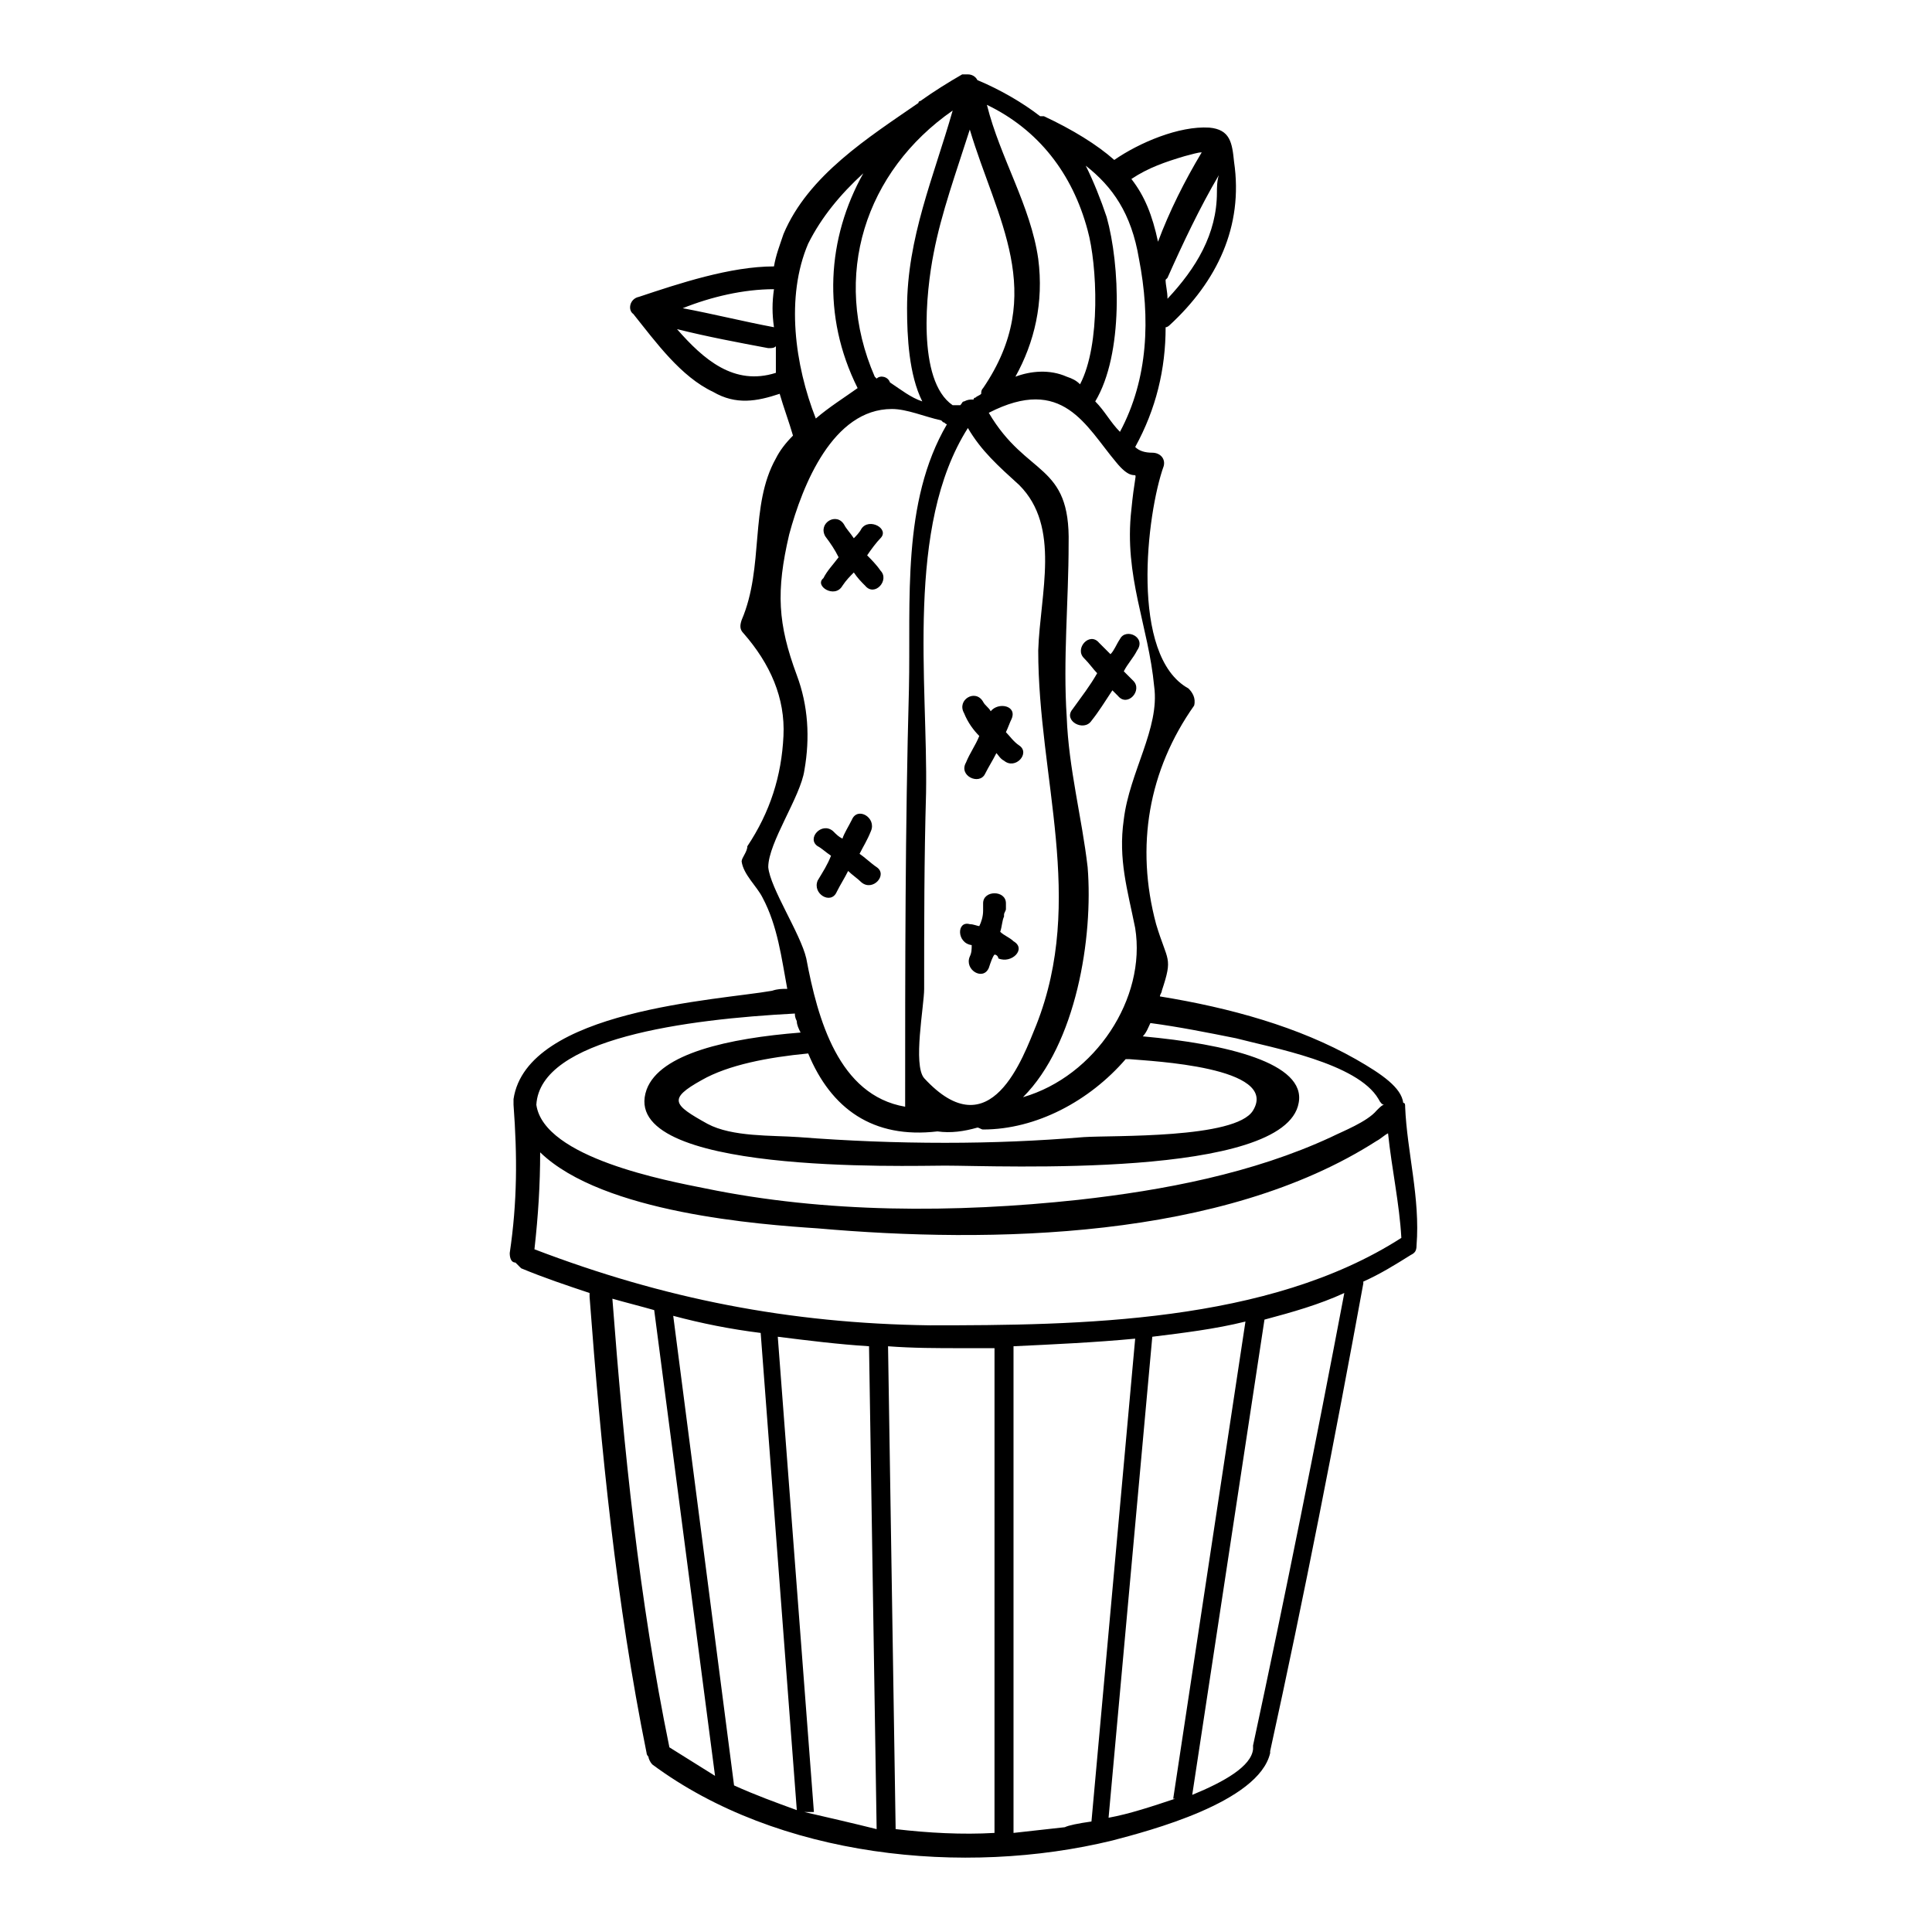 <?xml version="1.0" encoding="UTF-8"?>
<!-- Uploaded to: ICON Repo, www.iconrepo.com, Generator: ICON Repo Mixer Tools -->
<svg fill="#000000" width="800px" height="800px" version="1.1" viewBox="144 144 512 512" xmlns="http://www.w3.org/2000/svg">
 <g>
  <path d="m516.38 437.28c0-0.504 0-1.008-0.504-1.008-0.504-4.031-5.543-7.559-12.594-11.586-15.113-8.566-33.25-13.602-51.891-16.625 0-0.504 0.504-1.008 0.504-1.512 3.023-9.07 1.512-7.559-1.512-17.633-5.543-20.656-2.016-40.809 10.078-57.938 0.504-2.016-0.504-3.527-1.512-4.535-15.617-8.566-11.082-46.352-6.551-58.945 0.504-2.016-1.008-3.527-3.023-3.527s-3.527-0.504-4.535-1.512c5.543-10.078 8.062-20.656 8.062-31.738 0.504 0 1.008-0.504 1.008-0.504 12.594-11.586 19.648-26.199 17.129-43.328-0.508-5.043-1.012-8.566-6.555-9.07-8.062-0.504-18.641 4.031-25.191 8.566-4.535-4.031-11.082-8.062-18.641-11.586h-1.008c-4.535-3.527-10.578-7.055-16.625-9.574-0.504-1.008-1.512-1.512-2.519-1.512h-1.008-0.504c-3.527 2.016-7.559 4.535-11.082 7.055 0 0-0.504 0-0.504 0.504-13.098 9.07-29.223 19.145-35.77 34.762-1.008 3.023-2.016 5.543-2.519 8.566-11.586 0-25.191 4.535-35.77 8.062-2.519 0.504-3.023 3.527-1.512 4.535 6.047 7.559 12.594 16.625 21.16 20.656 6.047 3.527 11.586 2.519 17.633 0.504 1.008 3.527 2.519 7.559 3.527 11.082-2.016 2.016-3.527 4.031-4.535 6.047-7.055 12.594-3.023 28.719-9.07 42.824-0.504 1.512-0.504 2.519 0.504 3.527 7.055 8.062 11.082 17.129 10.578 27.207-0.504 10.578-3.527 20.152-9.574 29.223 0 1.512-1.512 3.023-1.512 4.031 0.504 3.527 4.031 6.551 5.543 9.574 4.031 7.559 5.039 16.121 6.551 24.184-1.512 0-2.519 0-4.031 0.504-14.102 2.504-64.988 5.023-68.512 28.703v1.512c1.008 13.602 1.008 25.695-1.008 39.297 0 1.512 0.504 2.519 1.512 2.519 0.504 0.504 1.008 1.008 1.512 1.512 6.047 2.519 12.09 4.535 18.137 6.551v1.008c3.023 40.305 7.055 81.113 15.113 120.91 0 0.504 0.504 1.008 0.504 1.008 0 0.504 0.504 1.512 1.008 2.016 33.25 24.688 82.625 29.727 121.92 20.152 9.574-2.519 38.793-10.078 41.816-23.176v-0.504c9.07-41.312 17.129-82.625 24.688-123.94v-0.504c4.535-2.016 8.566-4.535 12.594-7.055 1.008-0.504 1.512-1.008 1.512-2.519 1.008-12.594-2.519-24.688-3.023-36.777zm-167.27-216.64c-0.504 3.527-0.504 6.551 0 10.078-8.062-1.512-16.121-3.527-24.184-5.039 7.559-3.023 16.125-5.039 24.184-5.039zm0.504 22.168c-11.082 3.527-19.145-3.527-26.199-11.586 8.062 2.016 16.121 3.527 24.184 5.039 1.008 0 1.512 0 2.016-0.504v7.051 0zm93.707 181.88c5.543 0.504 39.801 2.016 32.746 13.602-4.535 7.559-37.281 6.551-44.84 7.055-12.09 1.008-24.184 1.512-36.777 1.512-13.098 0-25.695-0.504-38.793-1.512-7.055-0.504-17.633 0-24.184-3.527-9.07-5.039-10.578-6.551-1.512-11.586 7.055-4.031 17.633-6.047 28.215-7.055 6.047 14.609 17.129 22.672 34.258 20.656 3.527 0.504 7.055 0 10.578-1.008 0.504 0 1.008 0.504 1.512 0.504 14.105 0 28.215-7.559 37.785-18.641h1.012zm-42.82-167.26c3.527 6.047 8.062 10.078 13.602 15.113 11.082 11.082 5.543 28.719 5.039 43.832 0 33.754 12.594 66-0.504 99.25-3.527 8.566-12.09 33.25-29.727 14.105-3.023-3.527 0-19.145 0-23.68 0-17.633 0-34.258 0.504-51.891 0.504-29.223-5.543-70.535 11.086-96.73zm49.371 68.516c1.512 11.082-6.551 22.672-8.062 35.266-1.512 10.578 1.008 18.641 3.023 28.719 3.023 18.641-10.578 39.297-29.727 44.84 14.105-14.105 18.641-42.32 17.129-60.961-1.512-13.098-5.039-26.199-5.543-39.801-1.008-15.113 0.504-30.73 0.504-45.848 0.504-21.664-11.082-17.633-21.16-34.762 19.648-10.078 25.695 3.527 33.754 13.098 6.551 8.062 5.543-3.023 4.031 12.594-2.008 17.637 4.539 30.734 6.051 46.855zm17.129-135.52c-0.504 1.512-0.504 3.527-0.504 4.535 0 11.082-5.543 20.152-13.098 28.215 0-2.016-0.504-3.527-0.504-5.039l0.504-0.504c4.031-9.07 8.566-18.645 13.602-27.207zm-9.066-5.039c2.016-0.504 3.527-1.008 4.535-1.008-4.535 7.559-8.566 15.617-11.586 23.68-1.512-7.055-3.527-12.09-7.055-16.625 4.531-3.023 9.066-4.535 14.105-6.047zm-12.094 27.207c3.023 15.617 2.519 31.738-5.039 45.848-2.519-2.519-4.031-5.543-6.551-8.062 7.559-12.594 6.551-36.273 3.023-48.871-1.512-4.535-3.527-9.574-5.543-13.602 7.059 5.543 12.094 12.594 14.109 24.688zm-13.602-7.559c2.519 9.07 3.527 30.23-2.016 40.809-1.008-1.008-2.016-1.512-3.527-2.016-4.535-2.016-9.574-1.512-13.602 0 5.039-9.07 7.559-19.648 6.047-31.234-2.016-14.105-10.078-26.703-13.602-40.809 13.602 6.551 22.668 18.137 26.699 33.25zm-31.234-26.699c7.055 23.68 20.656 43.328 3.527 68.52-0.504 0.504-0.504 1.008-0.504 1.512-0.504 0.504-1.008 0.504-1.512 1.008 0 0-0.504 0-0.504 0.504-1.008 0-1.512 0-2.519 0.504-0.504 0-0.504 0.504-1.008 1.008h-2.016c-9.574-6.551-7.055-30.23-5.039-40.305 2.016-10.586 6.047-21.668 9.574-32.75zm-4.535-5.039c-5.039 17.633-12.09 33.754-12.09 52.395 0 7.559 0.504 17.633 4.031 24.688-3.023-1.008-5.543-3.023-8.566-5.039-0.504-1.512-2.519-2.016-3.527-1.008l-0.504-0.504c-11.59-26.699-2.519-54.41 20.656-70.531zm-38.289 35.266c3.527-7.055 8.566-13.098 14.609-18.641-9.574 17.129-11.082 37.785-1.512 56.93-3.527 2.519-7.559 5.039-11.082 8.062-5.543-14.109-8.062-32.246-2.016-46.352zm-1.008 139.55c1.512-8.566 1.008-17.129-2.016-25.191-5.039-13.602-5.543-22.168-2.016-37.281 3.527-13.098 11.586-33.25 27.207-33.25 4.031 0 8.566 2.016 13.098 3.023l0.504 0.504c0.504 0 0.504 0.504 1.008 0.504-12.09 20.656-9.574 46.855-10.078 70.031-1.008 36.777-1.008 74.059-1.008 110.84-17.633-3.023-23.176-23.176-26.199-39.297-1.512-6.551-9.574-18.641-10.078-24.184 0.004-6.555 8.57-18.645 9.578-25.699zm-2.519 64.488c0 0.504 0 1.008 0.504 2.016 0 1.008 0.504 2.016 1.008 3.023-19.145 1.512-37.281 5.543-40.809 15.113-8.062 22.672 69.527 20.152 79.098 20.152 14.105 0 90.184 3.527 93.707-16.625 2.016-10.578-19.145-15.617-41.312-17.633 1.008-1.008 1.512-2.519 2.016-3.527 7.559 1.008 15.113 2.519 22.672 4.031 9.574 2.519 32.242 6.551 37.785 16.121 0.504 1.008 1.008 1.512 1.512 1.512-0.504 0-1.008 0.504-2.016 1.512-2.519 3.023-9.07 5.543-12.09 7.055-20.656 9.574-44.336 14.105-67.008 16.625-32.746 3.527-67.008 3.527-98.746-3.023-10.078-2.016-42.824-8.062-44.84-22.168 1.008-17.633 39.801-22.672 68.52-24.184zm-33.254 194.47v0c-8.062-39.297-12.09-79.098-15.113-118.9 3.527 1.008 7.559 2.016 11.082 3.023l16.121 123.43c-4.027-2.519-8.059-5.039-12.09-7.559zm17.133 10.078-16.121-124.44c7.559 2.016 15.113 3.527 23.176 4.535l9.574 126.46c-5.547-2.016-11.09-4.031-16.629-6.551zm18.641 7.055h2.519l-9.574-125.95c8.062 1.008 16.121 2.016 24.184 2.519l2.016 127.97c-6.047-1.516-12.598-3.023-19.145-4.535zm50.379 5.539c-8.566 0.504-17.633 0-26.199-1.008l-2.012-127.96c6.551 0.504 13.098 0.504 19.648 0.504h8.566zm18.641-1.512c-4.535 0.504-9.07 1.008-13.602 1.512v-128.97c10.578-0.504 21.664-1.008 32.242-2.016l-11.586 127.96c-3.527 0.504-6.047 1.008-7.055 1.512zm11.59-2.516 11.586-127.46c8.062-1.008 16.625-2.016 24.688-4.031l-19.145 126.46h0.504c-6.047 2.016-12.094 4.031-17.633 5.039zm38.289-19.148v0 1.008c-0.504 4.535-7.559 8.566-16.121 12.09l19.145-125.95c7.559-2.016 14.609-4.031 21.16-7.055-7.559 39.805-15.621 80.109-24.184 119.91zm-85.648-111.34c-37.281-0.504-70.535-7.055-104.79-20.152 1.008-9.07 1.512-17.129 1.512-25.695 16.625 16.121 58.441 19.145 73.555 20.152 45.848 4.031 107.31 3.023 148.12-23.176 1.008-0.504 2.016-1.512 3.023-2.016 1.008 9.574 3.023 18.641 3.527 27.711-35.266 22.672-85.648 23.176-124.95 23.176z"/>
  <path d="m367.25 299.24c1.008-1.512 2.016-2.519 3.023-3.527 1.008 1.512 2.016 2.519 3.023 3.527 2.519 3.023 6.551-1.512 4.031-4.031-1.008-1.512-2.519-3.023-3.527-4.031 1.008-1.512 2.519-3.527 3.527-4.535 2.519-2.519-3.023-5.543-5.039-2.519-0.504 1.008-1.512 2.016-2.016 2.519-1.008-1.512-2.016-2.519-2.519-3.527-2.016-3.527-7.055-0.504-5.039 3.023 1.512 2.016 2.519 3.527 3.527 5.543-1.512 2.016-3.023 3.527-4.031 5.543-2.516 2.016 3.023 5.539 5.039 2.016z"/>
  <path d="m364.23 370.78c-1.008 2.519-2.016 4.031-3.527 6.551-1.512 3.527 3.527 6.551 5.039 3.023 1.008-2.016 2.016-3.527 3.023-5.543 1.008 1.008 2.519 2.016 3.527 3.023 3.023 2.519 7.055-2.016 4.031-4.031-1.512-1.008-3.023-2.519-4.535-3.527 1.008-2.016 2.016-3.527 3.023-6.047 1.512-3.527-3.527-6.551-5.039-3.023-1.008 2.016-2.016 3.527-2.519 5.039-1.008-0.504-1.512-1.008-2.519-2.016-3.023-2.519-7.055 2.016-4.031 4.031 1.012 0.504 2.016 1.512 3.527 2.519z"/>
  <path d="m403.52 339.04c-1.008 2.519-2.519 4.535-3.527 7.055-2.016 3.527 3.527 6.047 5.039 3.023 1.008-2.016 2.016-3.527 3.023-5.543 0.504 0.504 1.008 1.512 2.016 2.016 3.023 2.519 7.055-2.016 4.031-4.031-1.512-1.008-2.519-2.519-3.527-3.527 0.504-1.008 1.008-2.519 1.512-3.527 1.512-3.527-3.527-4.535-5.543-2.016-0.504-1.008-1.512-1.512-2.016-2.519-2.016-3.527-7.055-0.504-5.039 3.023 1.012 2.519 2.523 4.535 4.031 6.047z"/>
  <path d="m401.51 394.46c0 1.008 0 2.016-0.504 3.023-1.512 3.527 3.527 6.551 5.039 3.023 0.504-1.512 1.008-3.023 1.512-3.527 0.504 0 1.008 0.504 1.008 1.008 3.527 1.512 7.559-2.519 4.031-4.535-1.008-1.008-2.519-1.512-3.527-2.519 0.504-1.512 0.504-3.023 1.008-4.031v-0.504c0-0.504 0.504-1.008 0.504-1.512v-1.512c0-3.527-6.047-3.527-6.047 0v1.512 0.504c0 1.512-0.504 3.023-1.008 4.031-0.504 0-1.512-0.504-2.519-0.504-3.527-1.008-3.527 5.039 0.504 5.543z"/>
  <path d="m440.81 313.34c-1.008 1.512-1.512 3.023-2.519 4.031-1.008-1.008-2.016-2.016-3.023-3.023-2.519-3.023-6.551 1.512-4.031 4.031 1.512 1.512 2.519 3.023 3.527 4.031-2.016 3.527-4.031 6.047-6.551 9.574-2.519 3.023 3.023 6.047 5.039 3.023 2.016-2.519 3.527-5.039 5.543-8.062l1.512 1.512c2.519 3.023 6.551-1.512 4.031-4.031l-2.519-2.519c1.008-2.016 2.519-3.527 3.527-5.543 2.516-3.527-3.023-6.047-4.535-3.023z"/>
 </g>
</svg>